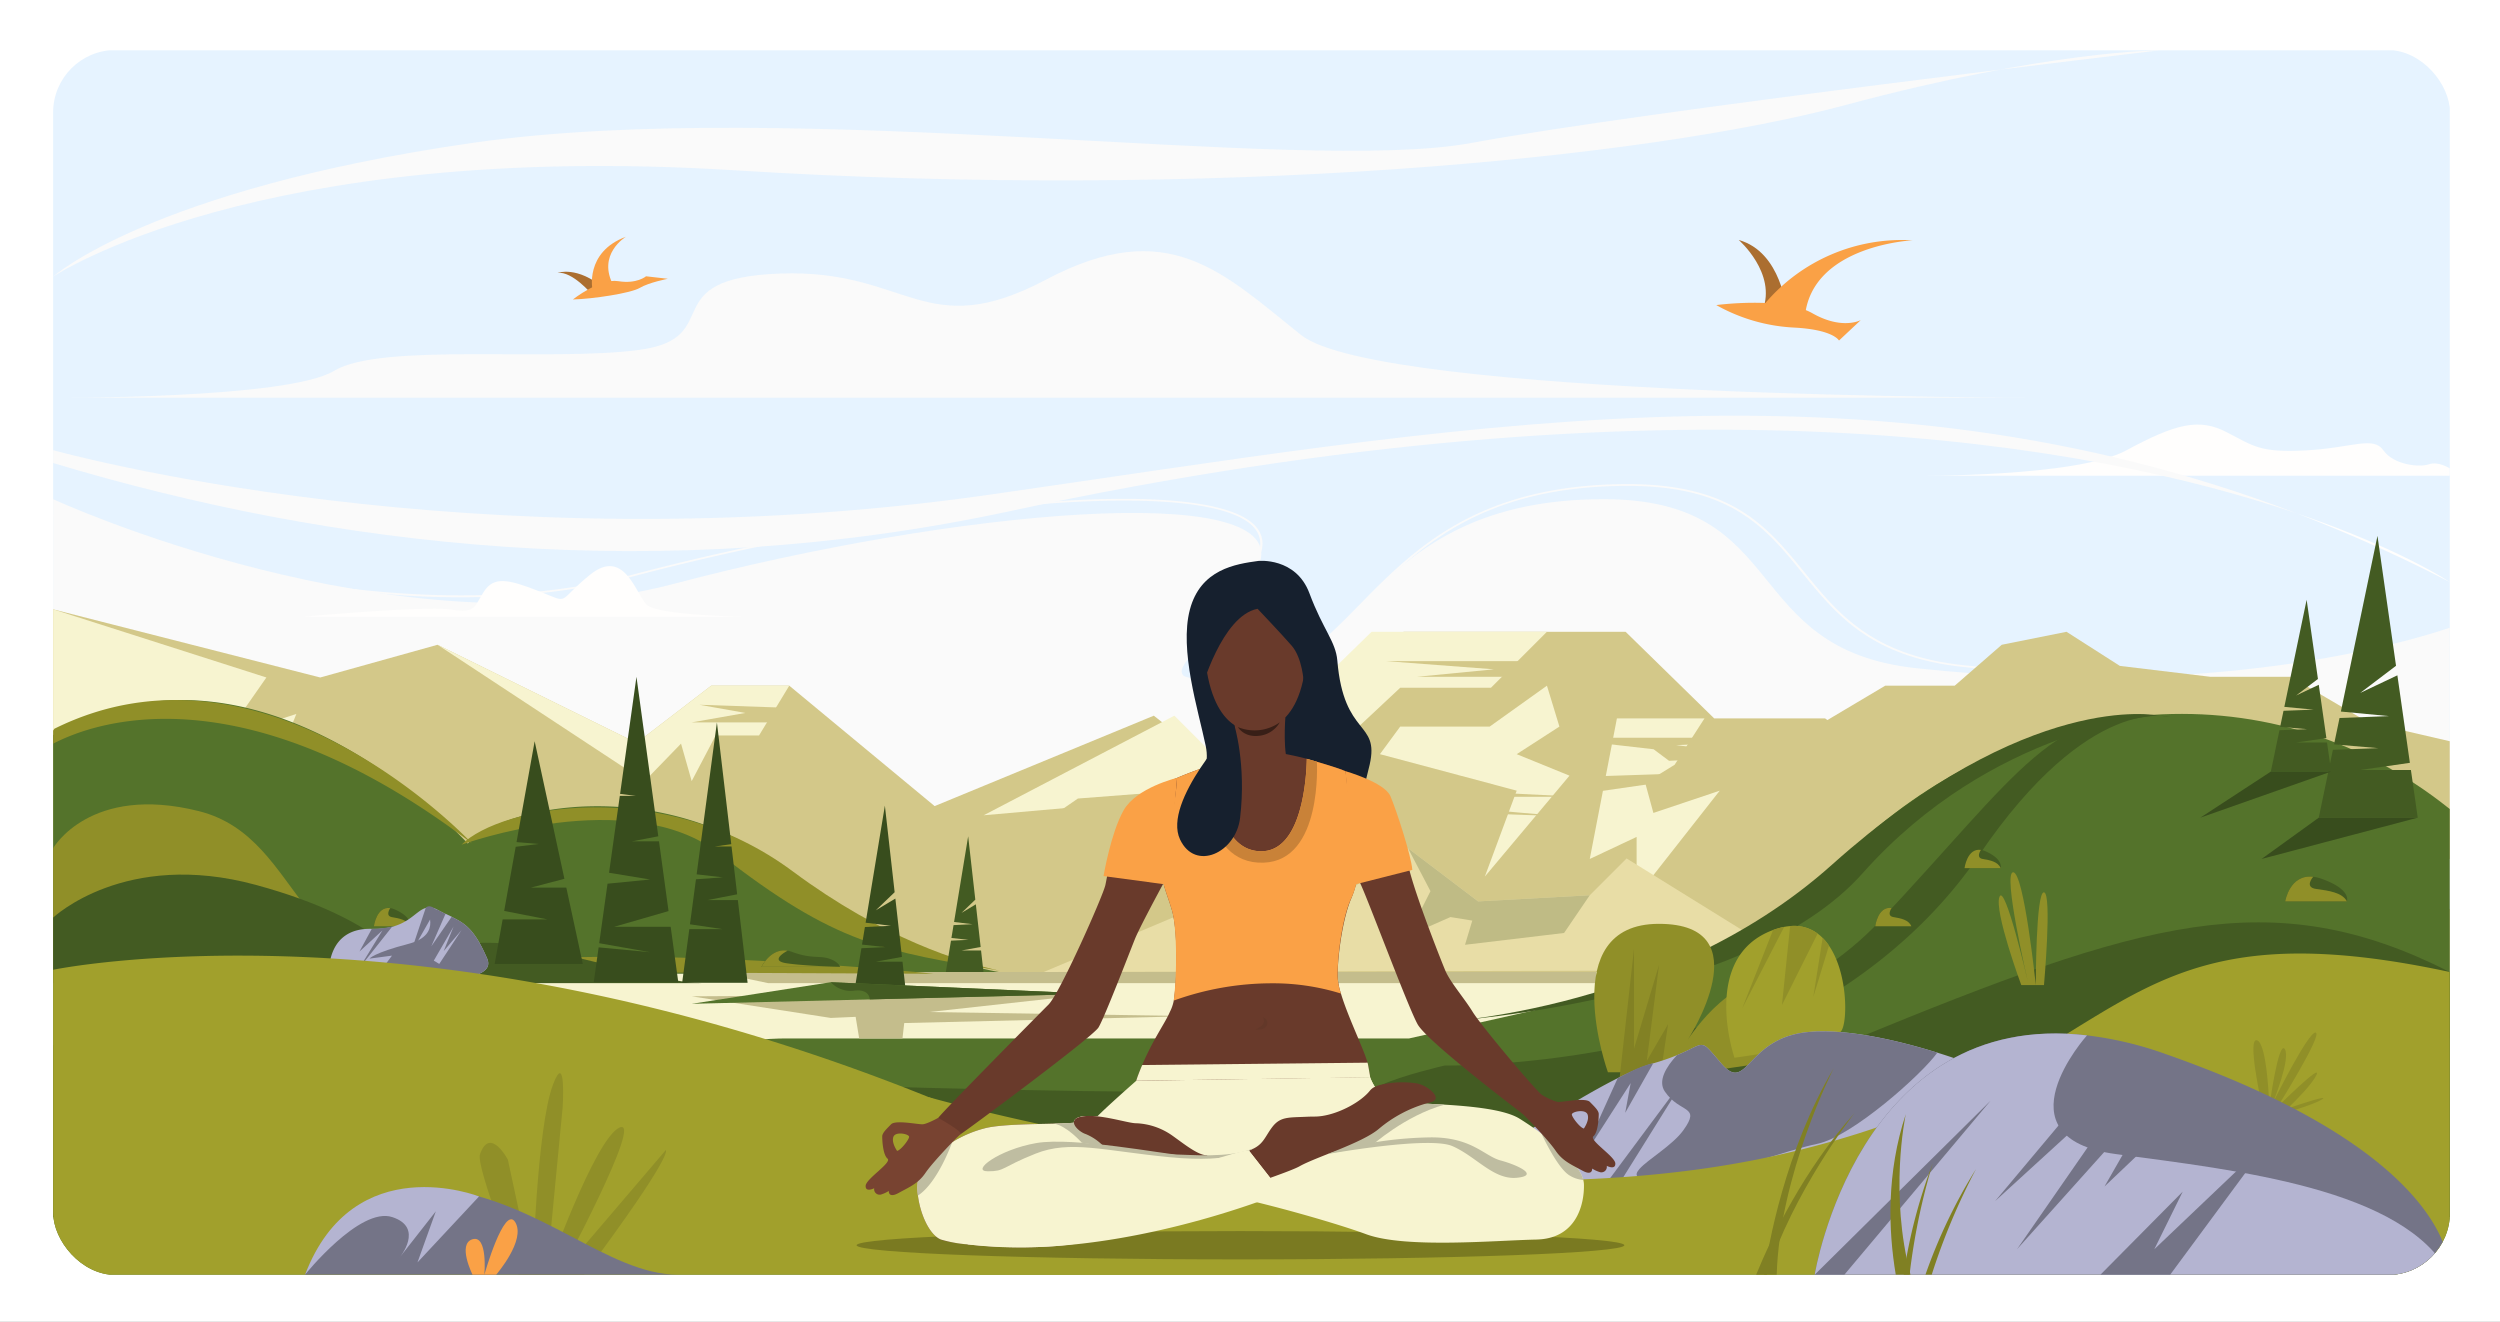 <svg xmlns="http://www.w3.org/2000/svg" xmlns:xlink="http://www.w3.org/1999/xlink" width="800" height="423" viewBox="0 0 800 423"><rect x="0" y="0" width="800" height="423" fill="#333333" stroke="none"/><defs><clipPath id="a"><rect width="767" height="392" rx="20" transform="translate(17 16)" fill="#fff" stroke="#707070" stroke-width="1"/></clipPath><clipPath id="b"><rect width="766.949" height="391.805" fill="none"/></clipPath><clipPath id="d"><rect width="800" height="423"/></clipPath></defs><g id="c" clip-path="url(#d)"><rect width="800" height="423" fill="#fff"/><g clip-path="url(#a)"><g transform="translate(17 16.097)"><rect width="766.919" height="294.942" transform="translate(0 0.001)" fill="#e6f3ff"/><g clip-path="url(#b)"><path d="M766.919,774.362v87.421H0V733.233s109.568,50.611,198.771,27.054,195.11-33.162,187.449-6.98-47.428,39.742-7.705,38.168,41.311-58.242,117.678-58.242c60.111,0,43.252,48.016,100.128,54.1,95.239,10.2,157.158-8.385,170.6-12.972" transform="translate(0 -589.591)" fill="#fafafa"/><path d="M0,846.814H766.919v-.564H0Zm747.3-83.08c-29.1,4.818-76.328,9.22-136.1,2.823-29.169-3.122-40.18-16.676-50.826-29.779-11.759-14.472-22.869-28.15-56.413-28.15-21.414,0-39.238,4.142-54.479,12.663-13.293,7.422-22.89,17.211-31.367,25.851-12.18,12.421-22.705,23.151-40.158,23.838-11.167.445-16.7-.2-17.945-2.1-1.356-2.063,2.3-5.771,7.378-10.9,6.671-6.757,15.812-16.005,19.18-27.519,1.185-4.058-.1-7.467-3.818-10.138-9.782-7.016-36.747-8.814-75.928-5.055-36.762,3.528-81.016,11.671-121.4,22.34-49.234,13-103.571,4.447-140.489-5.021A456.876,456.876,0,0,1,0,718.525v.62a459.092,459.092,0,0,0,44.7,13.976,368.3,368.3,0,0,0,67.737,11.147c26.751,1.7,51.389-.361,73.216-6.126,40.344-10.657,84.54-18.789,121.26-22.311,38.974-3.742,65.739-2,75.364,4.909,3.511,2.519,4.723,5.748,3.6,9.6-3.326,11.39-12.416,20.582-19.045,27.294-5.237,5.3-9.019,9.124-7.449,11.508,1.413,2.147,6.979,2.869,18.617,2.406,17.781-.7,28.4-11.525,40.693-24.058,17.6-17.95,37.554-38.294,85.276-38.294,33.151,0,44.161,13.548,55.813,27.891,10.732,13.21,21.835,26.871,51.325,30.032,59.881,6.408,107.2,2,136.351-2.829,7.236-1.2,13.736-2.48,19.466-3.742v-.592c-5.758,1.279-12.316,2.576-19.615,3.781" transform="translate(-0.002 -569.807)" fill="#fafafa"/><path d="M2730.435,997.61l51.375-30.541h22.235l15.053-13.089,20.716-4.157,17.076,10.919,28.932,3.484h25.7l24.853,14.584,26.075,6.036v37.674Z" transform="translate(-2195.536 -763.75)" fill="#d3c889"/><rect width="766.914" height="96.86" transform="translate(0.002 294.943)" fill="#54732b"/><path d="M633.5,1058.694l96.31-55.847,23.453,18.523,108.353-44.7,22.265,17.585,57.652-44.429h71.05l28.351,27.717h35.483l61.791,44.5,55.242-30.541,82.863,47.121v20.07Z" transform="translate(-509.392 -763.751)" fill="#d3c889"/><path d="M2546.761,1091.308l-9.553,14.834-9.417,5.817,2.618,9.6,21.233-7.126-26.6,33.868v-19.071l-14.992,7.059,8.688-44.98Z" transform="translate(-2018.324 -877.518)" fill="#f7f4d0"/><path d="M346.173,1029.215,235.579,937.59H210.608l-23.887,18.325-63.7-31.414L85.486,934.972.016,913.163V1029.22Z" transform="translate(-0.012 -734.272)" fill="#d3c889"/><path d="M1700.255,949.823l-17.915,17.915H1653.3L1627.9,991.5l16.241,9.162-28.247,27.487-3.443-27.487-22.183,17.016-21.872-13.422-48.387,4.282,61.016-31.873,17.584,17.585,45.533-44.429Z" transform="translate(-1222.234 -763.75)" fill="#f7f4d0"/><path d="M2173.783,1050.945h28.64l18.314-13.089,3.99,13.089-13.667,8.829,16.894,6.878-27.085,32.286,10.191-27.487-43.765-11.677Z" transform="translate(-1742.717 -834.537)" fill="#f7f4d0"/><path d="M859.3,1505.545l-94.519,21.263H565.175c-20.068,0-153.7,13.644-153.7,37.206v-58.469Z" transform="translate(-330.868 -1210.605)" fill="#f7f4d0"/><path d="M1618.089,1342.964l67.565-28.487,25.366,5.89,23.641-17.016,22.439,17.016,35.726-1.963,11.78-11.78,57.7,35.777Z" transform="translate(-1301.101 -1048.021)" fill="#e8dda6"/><path d="M1171.968,1541.188l-60.548,6.673-.862,7.608h-13.852l-1.138-6.909-7.952.349-44.5-6.915Z" transform="translate(-838.764 -1239.265)" fill="#c4bd8c"/><path d="M1923.833,1360.144l-9.537,15.707,16-3.669,5.527,2.081-2.327,7.7,15.707-15.925Z" transform="translate(-1539.28 -1093.688)" fill="#d1c296"/><path d="M2213.141,1303.352l7.191,13.744-7.191,14.253,13.59-5.963,6.981,1.13-2.327,7.742,31.7-3.781,8.217-12.071-35.726,1.963Z" transform="translate(-1779.581 -1048.021)" fill="#bfbb85"/><path d="M740.471,984.13l-9.673,15.925H716.921l-7.678,14.616-3.412-12-11.634,12-66.282-43.631,63.7,31.414L715.5,984.13Z" transform="translate(-504.904 -780.811)" fill="#f7f4d0"/><path d="M77.85,946.618l-8.69,21.508L.012,953.423v-40.27l5.735,1.835,1.7.54,60.809,19.435-13.4,19.2Z" transform="translate(-0.009 -734.264)" fill="#f7f4d0"/><path d="M306.724,1148.916H.015v-76.351c1.249-.721,2.5-1.4,3.739-2.04,65.227-33.656,128.139,35.843,128.932,36.722l.007.005c11.937-12.438,62.273-22.249,102.192,8.51,28.062,21.63,52.179,29.232,64.022,31.841a.127.127,0,0,1,.044.011,61.8,61.8,0,0,0,7.772,1.3" transform="translate(-0.012 -853.412)" fill="#54732b"/><path d="M874.533,1287.055c-37-6.334-52.366-8.19-89.788-37.466-28.7-22.45-82.552-2.886-82.552-2.886,12.377-12.438,64.569-22.249,105.959,8.51,29.1,21.629,54.1,29.232,66.381,31.841" transform="translate(-571.504 -992.5)" fill="#908f28"/><path d="M1469.916,1327.883h-12.2l1.743-10.593,5.6-.261s-2.642-.292-5.46-.594l.679-4.116,6.095-.291s-2.755-.341-5.93-.712l4.511-27.421,2.287,20.273-4.418,4.242,4.586-2.752,1.542,13.658-6.128,1.119h6.255Z" transform="translate(-1172.142 -1032.377)" fill="#435b22"/><path d="M1097.967,1509.117h264.967v-3.558h-282Z" transform="translate(-869.172 -1210.616)" fill="#c4bd8c"/><path d="M116.987,375.037H635.449s-211,0-236.146-20.116S356.753,316.6,317.807,337.2s-44.083-3.353-85.018-1.916-17.059,20.595-45.155,24.427-82.786-2.395-97.7,6.705S.011,375.037.011,375.037Z" transform="translate(-0.009 -263.85)" fill="#fafafa"/><path d="M3042.5,627.726s51.411.528,67.383-8.115,23.357-10.346,32.1-5.829,10.668,6.617,25.452,5.829,21.415-4.711,24.73,0,11.6,5.5,14.588,4.449,6.631,1.309,6.631,1.309v2.363Z" transform="translate(-2446.469 -491.589)" fill="#fffefd"/><path d="M552.605,858.789H411.475v-.07c1.016-.093,2.961-.261,5.51-.471,11.491-.952,35.223-2.735,41.274-1.754,8.071,1.312,7.3-.981,10.487-5.807s7.618-4.007,17.763,0,5.238,3.519,16.143-5.319,14.615,5.894,18.058,9.494,31.9,3.925,31.9,3.925" transform="translate(-330.866 -677.525)" fill="#fffefd"/><path d="M.012,72.427S64.771,28.8,218.082,38.395,508.823,34.9,573.794,17.452,674.119,0,674.119,0,509.027,19.446,453.911,29.64s-216.786-14.863-319.8,0S.012,72.427.012,72.427" transform="translate(-0.01)" fill="#fafafa"/><path d="M718.006,628.146c-64.932-22.1-197.109-46.871-411.821-.727C194.238,651.477,89.368,638.876,0,612.017V607.9s134.7,37.838,299.445,14.281c147.511-21.1,279.859-47.085,418.557,5.962" transform="translate(-0.003 -479.946)" fill="#fafafa"/><path d="M3714,778.448a478.481,478.481,0,0,0-48.9-21.951c32.737,11.142,48.385,21.607,48.9,21.951" transform="translate(-2947.098 -608.297)" fill="#fffefd"/><path d="M0,1245.781s11.783-20.6,46.612-11.871,29.619,57.41,82.78,49.556,152.473,2.492,152.473,2.492L.006,1284.684Z" transform="translate(-0.003 -990.451)" fill="#908f28"/><path d="M.013,1360.231s23-21.876,64.867-10.476,48.775,27.119,48.775,27.119,10.359-14.486,45.754-5.856,41.892,10.171,48.139,10.171H.013Z" transform="translate(-0.01 -1082.688)" fill="#435b22"/><path d="M1324.819,1293.929h-16.674l2.382-14.474,7.651-.357s-3.61-.4-7.46-.811l.928-5.623,8.328-.4s-3.764-.466-8.1-.973l6.164-37.467,3.125,27.7-6.037,5.8,6.266-3.76,2.107,18.662-8.373,1.529h8.546Z" transform="translate(-1051.876 -992.116)" fill="#384d1d"/><path d="M1087.625,1522.232l84.351,3.715-128.853,3.2Z" transform="translate(-838.772 -1224.023)" fill="#54732b"/><path d="M1270.288,1522.232a8.618,8.618,0,0,0,7.563,2.7c4.945-.582,4.9,2.8,4.9,2.8l71.884-1.785Z" transform="translate(-1021.435 -1224.023)" fill="#435b22"/><path d="M2283.485,1187.816s55.845,7.635,129.771-61.737c50.472-47.364,130.143-59.568,189.8-11.677v73.414Z" transform="translate(-1836.144 -871.613)" fill="#54732b"/><path d="M2177.86,1197.484s94.3,1.459,139.036-45.993,56.516-70.866,93.155-65.536c0,0-25.712-7.871-61.113,44.135s-102.748,76.581-164.915,78.471-6.164-11.076-6.164-11.076" transform="translate(-1732.589 -872.614)" fill="#435b22"/><path d="M3732.514,883.378H3700.84l4.524-21.714,14.535-.535s-6.857-.6-14.171-1.217l1.762-8.436,15.819-.6s-7.149-.7-15.391-1.46l11.709-56.209,5.937,41.557-11.467,8.7,11.9-5.641,4,28-15.9,2.294h16.233Z" transform="translate(-2975.836 -637.816)" fill="#435b22"/><path d="M3641.867,952.52h-19.311l2.758-13.238,8.862-.326s-4.181-.364-8.64-.742l1.075-5.144,9.644-.364s-4.359-.426-9.383-.89l7.139-34.269,3.619,25.336-6.991,5.3,7.256-3.439,2.44,17.07-9.7,1.4h9.9Z" transform="translate(-2912.888 -721.714)" fill="#435b22"/><path d="M2234.2,1183.271s76.853-1.913,131.529-50.835c62.839-56.226,104.093-47.776,104.093-47.776s-52.766,3.792-94.307,50.532c-38.278,43.07-141.315,48.078-141.315,48.078" transform="translate(-1796.512 -871.81)" fill="#435b22"/><path d="M2521.774,1474.365s-17.072-47.5,16.3-47.5,9.313,36.99,9.313,36.99,16.554-25.865,32.074-16.3-9.053,26.809-9.053,26.809Z" transform="translate(-2024.24 -1147.336)" fill="#908f28"/><path d="M2557.083,1511.84l4.945-44.318V1499.5l8.011-26.833-3.922,30.759,6.818-11.78-3.287,21.843Z" transform="translate(-2056.143 -1180.03)" fill="#828124"/><path d="M2769.816,1463.946c-3.269,4.463-34.163,8.538-34.163,8.538s-11.113-32.258,12.347-40.869a22.438,22.438,0,0,1,3.545-1,18.213,18.213,0,0,1,1.9-.259,12.632,12.632,0,0,1,8.814,2.4,13.09,13.09,0,0,1,1.589,1.375,16.619,16.619,0,0,1,2.034,2.468c6.109,8.933,6,24.521,3.928,27.344" transform="translate(-2197.617 -1150.106)" fill="#a1a02c"/><path d="M2772.451,1431.89l-13.43,26.087,9.885-25.09a22.458,22.458,0,0,1,3.545-1" transform="translate(-2218.521 -1151.379)" fill="#908f28"/><path d="M2835.4,1432.758l-11.423,22.853,2.609-25.253a12.633,12.633,0,0,1,8.814,2.4" transform="translate(-2270.752 -1150.105)" fill="#908f28"/><path d="M2880.2,1452.308l-5.016,16.433,2.981-18.9a16.65,16.65,0,0,1,2.035,2.469" transform="translate(-2311.925 -1165.812)" fill="#908f28"/><path d="M.012,1463.74s486.008,35.277,577.157-2.126,132.581-50.274,189.756-21.26v78.425H.012Z" transform="translate(-0.01 -1145.411)" fill="#435b22"/><path d="M2454.753,1612.755l-17.4,28.184-50.855,3.229-39.8,10.47-56.255-4.372s44.785-32.185,63.309-37.511a72.459,72.459,0,0,0,7.58-2.6c9.53-3.906,7.09-5.72,14.185,2.6,8.56,10.031,7.788-8.358,28.24-10.071,13.052-1.093,30.218,3.308,40.925,6.644,6.075,1.882,10.071,3.426,10.071,3.426" transform="translate(-1841.74 -1288.577)" fill="#b4b4d1"/><path d="M2682.8,1609.329c-4.847,6.853-27.282,26.876-38.355,29.164-5.269,1.088-12.28,3.393-19.831,5.675-10.583,3.2-22.232,6.357-31.655,6.1-6.689-.186-7.366-1.584-5.455-3.742,2.7-3.043,10.594-7.591,14.015-12.353,5.85-8.127-1.138-5.275-5.94-12.449-2.254-3.37.411-7.811,3.872-11.57,9.53-3.906,7.089-5.72,14.185,2.6,8.561,10.032,7.788-8.358,28.24-10.071,13.052-1.093,30.218,3.308,40.925,6.644" transform="translate(-2079.859 -1288.577)" fill="#747487"/><path d="M1182.209,1475.523h-25.162s2.97-6.075,8.352-5.179a7.346,7.346,0,0,1,1.392.378c6.256,2.327,8.87,1.133,11.925,2.17s3.494,2.632,3.494,2.632" transform="translate(-930.378 -1182.227)" fill="#435b22"/><path d="M1182.209,1475.523h-25.162s2.97-6.075,8.352-5.179a.042.042,0,0,0,.023.011s-6.141,3.113-.466,4,17.254,1.165,17.254,1.165" transform="translate(-930.378 -1182.227)" fill="#908f28"/><path d="M2987.9,1406.688h-11.561s.831-6.489,5.247-5.839a5.723,5.723,0,0,1,1.516.457c5.743,2.547,4.8,5.382,4.8,5.382" transform="translate(-2393.266 -1126.382)" fill="#435b22"/><path d="M2987.9,1406.688h-11.561s.831-6.489,5.247-5.839c0,0-1.772,2.5.561,2.9s4.88.834,5.754,2.942" transform="translate(-2393.266 -1126.382)" fill="#908f28"/><path d="M3133.775,1311.779h-11.561s.831-6.489,5.247-5.839a5.708,5.708,0,0,1,1.516.456c5.743,2.547,4.8,5.382,4.8,5.382" transform="translate(-2510.564 -1050.067)" fill="#435b22"/><path d="M3133.775,1311.779h-11.561s.831-6.489,5.247-5.839c0,0-1.772,2.5.561,2.9s4.88.834,5.754,2.942" transform="translate(-2510.564 -1050.067)" fill="#908f28"/><path d="M535.49,1406.83H523.929s.831-6.49,5.247-5.839a5.711,5.711,0,0,1,1.516.457c5.743,2.547,4.8,5.382,4.8,5.382" transform="translate(-421.29 -1126.497)" fill="#435b22"/><path d="M535.49,1406.83H523.929s.831-6.49,5.247-5.839c0,0-1.772,2.5.561,2.9s4.881.834,5.754,2.942" transform="translate(-421.29 -1126.497)" fill="#908f28"/><path d="M3665.782,1357.6h-19.749s1.42-8.755,8.962-7.877a11.772,11.772,0,0,1,2.589.616c9.809,3.437,8.2,7.261,8.2,7.261" transform="translate(-2931.766 -1085.256)" fill="#435b22"/><path d="M3665.782,1357.6h-19.749s1.42-8.755,8.962-7.877c0,0-3.028,3.372.958,3.908s8.337,1.125,9.828,3.969" transform="translate(-2931.766 -1085.256)" fill="#908f28"/><path d="M1308.145,1569.032c1.6,0,108.057,1.686,108.057,1.686l-102.094,2.459Z" transform="translate(-1051.876 -1261.654)" fill="#c4bd8c"/><path d="M2449.5,1122.854h91.913L2489,1125.223l28.566,3.618-30.832,1.4-4.945-3.692Z" transform="translate(-1969.64 -902.884)" fill="#d3c889"/><path d="M2220.524,1205.989l53.228,2.621h-45.593Z" transform="translate(-1785.517 -969.733)" fill="#d3c889"/><path d="M2276.237,1236.769c1.745.518,30.323,2.861,30.323,2.861l-39.267-1.43Z" transform="translate(-1823.124 -994.483)" fill="#d3c889"/><path d="M137.554,1107.246C51,1041.388.815,1076.786,0,1077.372a73.529,73.529,0,0,1,3.869-6.847c67.63-33.656,132.862,35.843,133.684,36.722" transform="translate(-3.487 -853.415)" fill="#908f28"/><path d="M3657.391,1253.487l-49.977,13.209,18.3-13.209Z" transform="translate(-2900.712 -1007.926)" fill="#384d1d"/><path d="M3549.2,1178.165l-41.888,14.756,22.577-14.756Z" transform="translate(-2820.218 -947.359)" fill="#384d1d"/><path d="M749.446,1199.867H721.234l2.558-14.252H738.1l-13.824-2.705,3.686-20.525,7.377-.913-7.107-.586,5.8-32.281,9.519,44.02-10.685,2.812H744.16Z" transform="translate(-579.943 -907.508)" fill="#384d1d"/><path d="M910.131,1121.08H883.08l1.561-11.153,16.473,1.556-16.287-2.885,2.665-19.043,13.621-1.341-13.131-2.158v-.006l3.438-24.594h5.185l-5.095-.643,5.241-37.465,6.988,51.036L895.3,1076h8.662l3.054,22.317-17.386,5.027H907.7Z" transform="translate(-710.082 -822.871)" fill="#384d1d"/><path d="M1048.414,1181.128h-20.947l2.294-17.16h10.724l-10.516-1.555,1.922-14.41,8.594-.614-8.38-.969,6.492-48.624,4.593,38.976-5.252.727h5.337l1.8,15.318-9.535,1.848h9.755Z" transform="translate(-826.183 -882.733)" fill="#384d1d"/><path d="M465.766,1422.63c-8.47-.676-15.092-1.572-15.092-1.572s-.873-14.518,13.672-14.095c11.158.327,13.582-5.63,17.262-6.689a4.794,4.794,0,0,1,3.652.524c.1.051.209.107.316.163,6.982,3.809,10.471,3.387,15.706,15.526,3.432,7.958-19.392,7.445-35.515,6.143" transform="translate(-362.378 -1125.825)" fill="#b4b4d1"/><path d="M518.94,1423.3l-.186-.084,5.235-7.016-7.2.958s1.307-1.826,12.528-4.74,5.461-11.474,5.461-11.474,1.443.152,3.652.524c.1.051.209.107.316.163,6.982,3.809,10.471,3.387,15.706,15.526,3.432,7.958-19.392,7.445-35.515,6.143" transform="translate(-415.552 -1126.497)" fill="#747487"/><path d="M3185.283,1378.756s-8.726-23.56-6.981-28.214,9.017,26.76,9.017,26.76-8.084-34.63-4.624-34.63,7.241,36.084,7.241,36.084,0-29.96,2.618-29.669,0,29.669,0,29.669Z" transform="translate(-2555.479 -1079.639)" fill="#908f28"/><path d="M2768.712,332.362s-1.527-18.669-15.271-22.5c0,0,12.216,10.643,7.635,22.5Z" transform="translate(-2214.035 -249.162)" fill="#ab6e30"/><path d="M2716.694,413.138a56.475,56.475,0,0,0,24.869,7.2c12.653.655,14.4,4.145,14.4,4.145l6.98-6.545s-5.89,3.272-15.489-2.182-30.759-2.618-30.759-2.618" transform="translate(-2184.487 -331.611)" fill="#faa146"/><path d="M2796.926,330.029a57.478,57.478,0,0,1,47.109-20.063s-32.286,1.527-34.467,24.433Z" transform="translate(-2249.001 -249.163)" fill="#faa146"/><path d="M834.921,368.9s-6.221-7.43-10.984-6.869c0,0,6.419-2.317,14.732,4.915Z" transform="translate(-662.526 -290.821)" fill="#ab6e30"/><path d="M848.992,376.564s8.619-6.833,14.536-5.857,8.878-1.563,8.878-1.563l6.972.8s-6.071,1.181-8.968,2.908-15.223,3.568-21.418,3.71" transform="translate(-682.672 -296.828)" fill="#faa146"/><path d="M880.223,321.689s-2.658-12.177,10.685-17.122c0,0-9.526,5.665-3.862,15.835Z" transform="translate(-707.612 -244.902)" fill="#faa146"/><path d="M2520.442,1710.521l29.45-39.595-23.633,37.876Z" transform="translate(-2026.681 -1343.587)" fill="#747487"/><path d="M2516.315,1654.79l-8.945,15.821,1.745-9.511-16.505,25.722,12.343-27.283s7.654-4.31,11.362-4.749" transform="translate(-2004.301 -1330.612)" fill="#747487"/><path d="M591.436,1399.188l-8.212,14.439,4.975-14.895s.905-1.476,3.237.455" transform="translate(-468.969 -1124.283)" fill="#747487"/><path d="M622.28,1410.633l-4.536,10.379,6.5-9.431Z" transform="translate(-496.726 -1134.286)" fill="#b4b4d1"/><path d="M621.827,1442.228l6.326-10.908-3.163,7.854,5.708-6.717-7.126,10.823Z" transform="translate(-500.009 -1150.921)" fill="#b4b4d1"/><path d="M510.864,1431.32l-10.485,13.235,7.358-12.007-7.358,6.772,3.943-7.26a31.881,31.881,0,0,0,6.542-.739" transform="translate(-402.353 -1150.921)" fill="#747487"/><path d="M1747.245,1481.293v96.865H1219.166l41.464-56.773v-.005a.026.026,0,0,1,.014.005c.014.006.036.011.05.017,3.682,1.037,156.729,43.986,270.675,18.677,115.337-25.625,102.079-83.215,215.875-58.785" transform="translate(-980.328 -1186.352)" fill="#a1a02c"/><path d="M392.017,1580.928H0v-97.575s118.013-24.566,280.3,40.8v.005h.014c.014.006.036.011.05.017a730.911,730.911,0,0,1,102.315,51.081q4.656,2.781,9.333,5.675" transform="translate(-0.003 -1189.122)" fill="#a1a02c"/><path d="M709.208,1735.39s-13.726-34.616-12.374-38.5c3.2-9.192,8.937,1.719,8.937,1.719l7.906,36.779s1.3-47.09,6.531-60.84c4.271-11.227,3.094,7.218,3.094,7.218l-5.156,53.622s15.468-43.654,23.373-47.091-19.249,47.091-19.249,47.091l34.029-39.873s3.094.687-26.123,39.873Z" transform="translate(-560.247 -1343.587)" fill="#908f28"/><path d="M411.484,1885.7s11.124-31.183,43.117-27.551,53.839,27.551,76.32,27.551Z" transform="translate(-330.873 -1493.893)" fill="#747487"/><path d="M411.484,1884.926s17.5-21.818,27.9-18.435,2.327,12.981,2.327,12.981l11.63-14.834L447.464,1881l19.7-21.114s-40.091-15.754-55.676,25.041" transform="translate(-330.873 -1493.123)" fill="#b4b4d1"/><path d="M2224.717,997.767h-47.251l34.491,2.618-24.6,2.393h36.067Z" transform="translate(-1750.895 -802.301)" fill="#d3c889"/><path d="M1574,1226.474c.873-.933,19.572-13.732,19.572-13.732l29.875-2.307-15.257,4.745,16.711,2.012h-29.668Z" transform="translate(-1265.649 -973.308)" fill="#d3c889"/><path d="M1070.937,1069.909l-25.356-.873,14.693,2.618-17.161,3.016H1069Z" transform="translate(-838.764 -859.609)" fill="#d3c889"/><path d="M3605.018,1628.745c2.791-2.69,7.9-7.843,9.245-10.755,1.878-4.065-12.456,10.219-12.456,10.219s14.445-23.025,12.223-23.752-13.706,22.458-13.706,22.458,5.8-14.314,3.783-17.209-4.942,18.5-4.942,18.5-.59-20.117-3.905-21.28,1.37,19.986,1.37,19.986l5.551,3.034-.706,1s.651-.178,1.677-.474l.018.01.024-.022c3.361-.969,10.676-3.181,12.92-4.677,2.2-1.466-6.53,1.4-11.1,2.954" transform="translate(-2889.985 -1290.126)" fill="#908f28"/><path d="M3080.695,1683.173H2877.486s13.805-85.122,87.138-76.584a114.426,114.426,0,0,1,25.177,5.988c95.374,33.413,90.894,70.6,90.894,70.6" transform="translate(-2313.779 -1291.37)" fill="#747487"/><path d="M3080.692,1683.168h-203.21s13.807-85.126,87.138-76.588c0,0-29.433,32.788,9.312,38,38.8,5.213,92.254,10.944,106.76,38.593" transform="translate(-2313.776 -1291.363)" fill="#b4b4d1"/><path d="M3214.7,1621.138l-42.484,50.657,48.245-44.067-41.248,59.483,45.663-50.9-17.674,30.832,32.409-30.832Z" transform="translate(-2550.769 -1303.552)" fill="#747487"/><path d="M3344.227,1820.947l26.332-26.588-9.095,18.444,37.288-35.475-32.214,43.62Z" transform="translate(-2689.084 -1429.144)" fill="#747487"/><path d="M2877.486,1771.493l56.265-55.668-46.771,55.668Z" transform="translate(-2313.779 -1379.691)" fill="#747487"/><path d="M1558.122,1933.287c0,2.5-55,4.531-122.843,4.531s-122.843-2.029-122.843-4.531,55-4.531,122.843-4.531,122.843,2.029,122.843,4.531" transform="translate(-1055.327 -1550.907)" fill="#7a7a21"/><path d="M1864.715,833.937s12.027-1.261,16.36,10.354,8.414,15.417,8.925,21.519c2.066,24.68,13.591,19.1,10.349,33.323s-5.486,16.378-5.486,16.378l-27.553-5.4-27.911.09s10.92-5.453,8.489-17.069-8.489-30.652-5.067-43.618,14.707-14.586,21.894-15.577" transform="translate(-1479.056 -670.535)" fill="#16202e"/><path d="M1844.032,1259.083c-.006,0-.015-.025-.021-.051,0,0,0-.006,0-.01s0,0,0-.009l0-.013-2.07.13c-11.292.688-65.244,3.813-72.75,1.056,0,0,.2-.731.568-1.7q.657-1.753,1.332-3.339c3.545-8.345,7.325-13.384,8.842-16.961a13.547,13.547,0,0,0,1.462-5.007c1.05-8.394.888-21.736-.731-27.4-2.2-7.689-5.612-12.814-2.074-22.945a82.634,82.634,0,0,0,4.165-19.368l11.333-4.48s-.729,27.142,14.65,27.752,14.856-29.63,14.856-29.63l11.628,3.634s2.076,15.989,4.393,20.019,1.1,14.767-1.585,20.992-4.392,17.942-4.392,24.9a21.11,21.11,0,0,0,1.06,5.617c2.232,7.483,7.313,17.762,8.511,22.122.083.3.146.578.191.82.234,1.29.383,2.157.48,2.737a7.614,7.614,0,0,1,.159,1.13" transform="translate(-1422.595 -930.431)" fill="#693a2b"/><path d="M1815.311,1729.205c-12.693.244-41.865,2.929-54.435-1.708-9.164-3.381-30.51-9.549-46.021-12.743a87.591,87.591,0,0,0-13.962-2.027c-8.475-.174-17.164-7.763-23.359-12.9-2.51-2.078-4.61-3.753-6.124-4.37a9.462,9.462,0,0,1-3.275-2.052,2.61,2.61,0,0,1-.813-1.573c-.064-1.221,1.393-2.177,4.7-2.177.921,0,1.865.042,2.821.113,5.763.432,11.911,1.945,15.366,1.84,4.028-.123,15.012,9.52,17.209,10.007a41.41,41.41,0,0,0,7.253,1.293c4.821.355,11.106-.32,16.3-4.954a108.674,108.674,0,0,1,10.732-8.052c9.479-6.415,20.15-12.558,20.387-12.7l0,0a.112.112,0,0,1,0,.013s0,.006,0,.009,0,.007,0,.011a.357.357,0,0,1,.02.049,16.337,16.337,0,0,0,1.534,3.037,12.656,12.656,0,0,0,2.364,2.774,8.058,8.058,0,0,0,3.4,1.8,23.944,23.944,0,0,0,3.29.41c.275.022.562.042.859.062,1.776.121,3.927.222,6.3.337,1.908.093,3.957.2,6.063.324,9.136.555,19.379,1.595,24.011,4.482,2.18,1.359,4.606,2.986,7.006,4.77l0,0c6.19,4.6,12.208,10.214,13.4,14.853a6.434,6.434,0,0,1,.214,1.49c.123,6.591-2.563,17.333-15.256,17.576" transform="translate(-1340.688 -1348.64)" fill="#f7f4d0"/><path d="M1746.885,1677.285a15.723,15.723,0,0,0,1.513,3.023,12.647,12.647,0,0,0,2.363,2.774,8.059,8.059,0,0,0,3.4,1.8,29.529,29.529,0,0,0,4.149.472l-34.051,18.332-44.549-1.089-17.433-2.783-3.318-.529s-8.658-6.025-10.615-7.287c1.318-.048,2.569-.1,3.72-.179-.064-1.221,1.393-2.177,4.7-2.177.921,0,1.866.042,2.821.113,3.149-3.224,12.434-11.377,12.434-11.377l74.848-1.191Z" transform="translate(-1325.427 -1348.619)" fill="#f7f4d0"/><path d="M2111.569,1719.278c-12.72,3.512-23.346,13.147-23.346,13.147l-15.928,2.869,26.052-16.739c.274.022.562.042.859.062,1.776.121,3.927.221,6.3.337,1.908.093,3.956.2,6.063.324" transform="translate(-1666.327 -1381.885)" fill="#bfbda1"/><path d="M1575.992,1692.121c-.518.126-1.065.273-1.635.443a41.459,41.459,0,0,0-14.842,7.979c-5.37,4.638-20.382,9.154-25.509,12.083-2.336,1.335-12.739,4.927-24.661,8.984-14.235,4.846-30.637,10.353-38.075,13.475-13.669,5.736-46.868,3.05-51.995.976-3.744-1.516-6.64-8.239-7.36-14.085a16.686,16.686,0,0,1,.159-5.811c.89-3.634,5.355-7.971,10.8-11.263l0,0a37.6,37.6,0,0,1,11.049-4.6c4.97-1.08,13.879-1.139,21.451-1.344.928-.026,1.838-.053,2.717-.084h0c1.318-.048,2.569-.1,3.72-.179,3.3-.212,5.783-.562,6.662-1.229a.95.95,0,0,0,.111-.093l.2.075h0l3.019,1.115,19.6,7.232c8.373,6.618,18.317,3.44,22.55,2.715,8.422-1.443,8.264-4.347,11.285-8.375,2.6-3.471,5.262-3.1,10.95-3.37.91-.044,1.805-.064,2.664-.064a16.153,16.153,0,0,0,2.47-.2h0c5.8-.892,12.488-4.616,15.256-8.129a4.4,4.4,0,0,1,1.563-1.183,9.783,9.783,0,0,1,2.036-.7q.247-.061.505-.114a30.735,30.735,0,0,1,10.319-.364c3.541.244,9.5,5.012,4.983,6.111" transform="translate(-1135.178 -1355.496)" fill="#693a2b"/><path d="M1524.657,1764.076c-4.284,1.528-9.625,3.356-15.311,5.292-14.234,4.847-30.637,10.353-38.075,13.475-3.912,1.641-9.421,2.593-15.415,3.066l-.068.006c-1.853.145-3.753.245-5.663.3-.119,0-.24.009-.361.011a166.1,166.1,0,0,1-22.027-.871l-.049-.006a40.814,40.814,0,0,1-8.411-1.534c-3.744-1.515-6.641-8.239-7.359-14.083a16.624,16.624,0,0,1,.159-5.812c.888-3.634,5.355-7.971,10.8-11.263l0,0a37.629,37.629,0,0,1,11.048-4.6c4.97-1.08,13.879-1.139,21.453-1.343.927-.025,1.836-.053,2.716-.085h0c1.318-.047,2.569-.1,3.719-.178,3.3-.213,5.784-.563,6.664-1.228a1.014,1.014,0,0,0,.111-.094l.2.074h0l3.018,1.116,19.6,7.232c6.949,5.494,14.982,4.235,19.931,3.236,1.014-.206,1.9-.4,2.618-.523a24.117,24.117,0,0,0,3.855-.943Z" transform="translate(-1135.179 -1403.253)" fill="#f7f4d0"/><path d="M1631.864,1264.6s-30.308-22.91-33.48-28.527-17.017-42.994-18.6-45.557a1.95,1.95,0,0,0-.784-.6c-4.317-2.163-23.209-3.271-23.209-3.271l-38.569,3.9s-.073.136-.211.386c-1.239,2.294-7.634,14.157-9.064,17.68-1.586,3.9-9.765,25.264-11.716,28.438s-43.124,33.639-44.1,34.127-8.753-3.02-7.165-5.216,31.611-32.573,35.273-36.236,17.332-34.539,18.187-38.2,3.416-22.335,10.008-27.341a69.821,69.821,0,0,1,12.952-7.011c.149-.064.3-.127.444-.189,3.983-1.673,7.788-2.993,11.019-4.2l.327-.122c3.558-1.315,6.261-2.021,6.261-2.021l16.752-1.088s3.981.755,6.526,1.481l.188.053c3.843,1.1,9.052,2.641,11.44,3.581.057.023.113.044.172.069q.371.146.8.308c4.425,1.712,12.792,4.9,13.923,8.291,1.22,3.661,4.882,13.3,5.859,20.383s10.5,31.247,12.082,35.03,6.1,8.911,8.788,13.3,20.534,25.663,22.423,26.762-6.517,5.792-6.517,5.792" transform="translate(-1161.719 -924.348)" fill="#693a2b"/><path d="M2081.789,1781.031s32.376-5.84,39.943-2.545,13.182,10.863,20.627,10.131.091-4.132-5.218-5.545-9.443-7.82-23.487-7.363a121.849,121.849,0,0,0-23.473,2.838s-6.288,1.641-8.393,2.483" transform="translate(-1673.961 -1427.825)" fill="#bfbda1"/><path d="M1654.951,1754.506l-11.5-1.919s-4.872-5.509-8.989-6.118c.928-.026,1.838-.053,2.717-.084h0c1.318-.048,2.569-.1,3.72-.179,3.3-.212,5.783-.562,6.662-1.229.108-.005.212-.011.315-.018h0c1.457-.084,2.418-.134,2.418-.134l.6,1.248Z" transform="translate(-1314.267 -1403.009)" fill="#bfbda1"/><path d="M1676.374,1749.818a16.9,16.9,0,0,0-5.138-3.36c-2.38-.737-6.183-4.411-1.862-5.5,5.424-1.373,15.288,2.082,17.973,2.021a21.539,21.539,0,0,1,11.355,3.811c3.777,2.661,8.437,6.528,11.419,6.455,0,0-.194.719-2.147.658s-30.53-3.2-30.53-3.2Z" transform="translate(-1340.758 -1399.637)" fill="#693a2b"/><path d="M1604.692,1784.89s-5.477,4.841-26.715,2.766-31.734-5.547-42.84-1.126-9.642,5.642-15.257,5.642,3.54-6.957,15.5-9.032,41.62,3.662,45.037,3.662,16.665,1.3,24.274-1.911" transform="translate(-1220.769 -1433.454)" fill="#bfbda1"/><path d="M2444.516,1784.333a9.781,9.781,0,0,1-4.332-1.408c-3.936-2.252-8.993-13.273-9.072-13.445,6.19,4.6,12.208,10.214,13.4,14.853" transform="translate(-1954.851 -1422.834)" fill="#bfbda1"/><path d="M2426.691,1729.014c-.091-2.243-8.513-7.415-7-8.7s1.694-5.95,1.694-7.094-1.419-2.426-2.838-3.89-8.7.091-10.115,0-4.979-2.06-4.979-2.06-8.081,4.571-7.166,5.218,8.94,8.971,11.264,12.405,5.183,4.53,8.57,6.406,3.158-.641,3.158-.641a10.05,10.05,0,0,0,2.334,1.1,1.754,1.754,0,0,0,2.334-1.968s2.838,1.465,2.746-.778m-10.069-11.168c-1.19-.229-3.8-3.57-3.844-4.485s4.348-1.877,5.034,0-1.19,4.485-1.19,4.485" transform="translate(-1926.788 -1372.814)" fill="#693a2b"/><path d="M1422.871,1783.572c-.068.2-4.5,12.684-10.736,16.932q-.113.077-.22.143a16.677,16.677,0,0,1,.159-5.811c.89-3.634,5.355-7.971,10.8-11.263" transform="translate(-1135.178 -1434.166)" fill="#bfbda1"/><path d="M1329.938,1766.308a1.754,1.754,0,0,0,2.334,1.968,10.049,10.049,0,0,0,2.334-1.1s-.229,2.517,3.158.641,6.246-2.972,8.57-6.406,10.348-11.759,11.264-12.405-7.166-5.218-7.166-5.218-3.559,1.968-4.978,2.06-8.7-1.465-10.115,0-2.838,2.746-2.838,3.891.183,5.813,1.694,7.094-6.911,6.454-7,8.7,2.746.778,2.746.778m6.133-16.432c.686-1.877,5.08-.916,5.034,0s-2.655,4.257-3.845,4.485c0,0-1.877-2.609-1.19-4.485" transform="translate(-1067.19 -1402.176)" fill="#784331"/><path d="M1593.852,1810.226s-34.6,14.381-72.55,17.037l-.068.006q-2.821.194-5.663.3c-.119,0-.24.009-.361.011a139.42,139.42,0,0,1-22.026-.871l-.049-.006s62.022-22.288,83.653-28.566a53.892,53.892,0,0,1,6.381-1.583l.092.117,6.843,8.756Z" transform="translate(-1200.625 -1444.607)" fill="#f7f4d0"/><path d="M1898.834,868.243s15.929,2.3,13.6,25.813-16.39,21.648-17.329,21.628-14.1.489-15.242-28.2c0,0-.531-21.218,18.974-19.237" transform="translate(-1511.589 -698.047)" fill="#693a2b"/><path d="M1938.4,1085.276s-.986,12.231,1.37,15.9-2.015,8.638-11.02,6.937-8.481-6.806-8.481-6.806,2.521-7.548,1.784-13.59,16.347-2.437,16.347-2.437" transform="translate(-1544.082 -871.809)" fill="#693a2b"/><path d="M1890.514,861.5s7.442,7.825,10.9,11.786,3.855,11.615,3.855,11.615,5.823-7.113,3.388-15.4-8.2-24.4-22.784-19.449-15.126,26.742-13.416,37.547c0,0,6.548-23.852,18.057-26.1" transform="translate(-1505.091 -682.786)" fill="#16202e"/><path d="M1935.38,1099.227a13.914,13.914,0,0,0,13.392-1.531,8.618,8.618,0,0,1-6.7,4.328c-4.862.539-6.7-2.8-6.7-2.8" transform="translate(-1556.234 -882.654)" fill="#381f17"/><path d="M1844.032,1658.39c-.006,0-.015-.026-.021-.051,0,0,0-.006,0-.01s0,0,0-.009l0-.013-2.07.13-72.75,1.056s.2-.731.568-1.7q.657-1.753,1.332-3.339l72.119-.755c.083.3.146.578.191.82.234,1.29.383,2.157.48,2.737a7.616,7.616,0,0,1,.159,1.131" transform="translate(-1422.595 -1329.738)" fill="#f7f4d0"/><path d="M1872.174,1196.214a26.979,26.979,0,0,1-1.849,5.76c-2.874,6.143-4.4,17.944-4.4,24.9a21.071,21.071,0,0,0,1.065,5.613,73.213,73.213,0,0,0-22.153-3.28,92.53,92.53,0,0,0-31.334,5.528c1.048-8.4,1.071-23.072-.547-28.736-.913-3.184-2.029-5.929-2.773-8.769a22.413,22.413,0,0,1,.7-14.179,80.471,80.471,0,0,0,3.674-19.578c.146-.068.293-.13.445-.192,2.863-1.2,5.63-2.22,8.16-3.145.992-.366,1.944-.716,2.857-1.059.107-.039.22-.079.327-.124.056,5.061,1.076,27.468,14.681,28,13.734.552,14.957-24.284,15.047-29.576,1,.287,2.1.6,3.212.93l.006.006c3.156.93,6.458,1.95,8.222,2.643l.169.068c.248.1.513.2.8.31.507,4.633,1.634,15.684,3.421,19.64,1.4,3.1,1.477,9.541.265,15.233" transform="translate(-1454.899 -930.65)" fill="#faa146"/><path d="M2111.189,1177.581s12.436,3.525,14.349,7.988,6.622,18.9,7.013,23.589l-18.7,4.746Z" transform="translate(-1697.601 -946.89)" fill="#faa146"/><path d="M1898.889,1190.611c-20.179.655-19.067-29.98-19.072-30.471.992-.366,1.944-.716,2.857-1.059.107-.039.22-.079.327-.124.056,5.061,1.076,27.468,14.681,28,13.734.552,14.957-24.284,15.047-29.576,1,.287,2.1.6,3.212.93l.006.006s1.912,31.676-17.057,32.291" transform="translate(-1511.548 -930.65)" fill="#c98238"/><path d="M1739.348,1188.469s-13.046,3.092-17.155,10.459-6.375,20.968-6.375,20.968l20.542,2.763Z" transform="translate(-1379.685 -955.645)" fill="#faa146"/><path d="M1854.4,1102.095s-23.057,24.434-17.37,36.6c4.854,10.383,17.907,4.3,19.227-6.864,2.045-17.295-1.857-29.735-1.857-29.735" transform="translate(-1476.428 -886.192)" fill="#16202e"/><path d="M2507.239,1179.765l47.38-1.6-46.829,6.761Z" transform="translate(-2016.064 -947.359)" fill="#d3c889"/><path d="M2817.08,1662.414c-.338.665-17.318,34.107-18.276,66.134h-4.046c1.318-9.22,6.633-39.6,22.322-66.134" transform="translate(-2247.258 -1336.742)" fill="#808023"/><path d="M2813.354,1735.4c-.986,1.262-19.7,25.4-28.166,51.836h-3.4c4.976-12.139,15.193-33.47,31.57-51.836" transform="translate(-2236.825 -1395.428)" fill="#808023"/><path d="M3007.624,1789.078h-4.718c-2.4-14.222-3-32.621,3.21-51.387-.24,1.136-5.289,25.681,1.508,51.387" transform="translate(-2413.261 -1397.273)" fill="#808023"/><path d="M3032.1,1817.96a207.706,207.706,0,0,0-7.416,35.662h-1.893a168.843,168.843,0,0,1,9.31-35.662" transform="translate(-2430.62 -1461.817)" fill="#808023"/><path d="M3074.589,1827.165a208.136,208.136,0,0,0-14.207,33.859h-2.006a169.652,169.652,0,0,1,16.213-33.859" transform="translate(-2459.232 -1469.219)" fill="#808023"/><path d="M676.069,1927.225s-4.945-9.89,0-11.344,3.781,11.344,3.781,11.344,6.4-22.535,9.889-16.794-6.108,16.794-6.108,16.794Z" transform="translate(-541.858 -1535.42)" fill="#faa146"/><path d="M1963.587,1583.466s2.412.439,3.516-.951a1.829,1.829,0,0,0-1.063-2.9s1.676,2.27-2.453,3.854" transform="translate(-1578.915 -1270.162)" fill="#633829"/></g></g></g></g></svg>